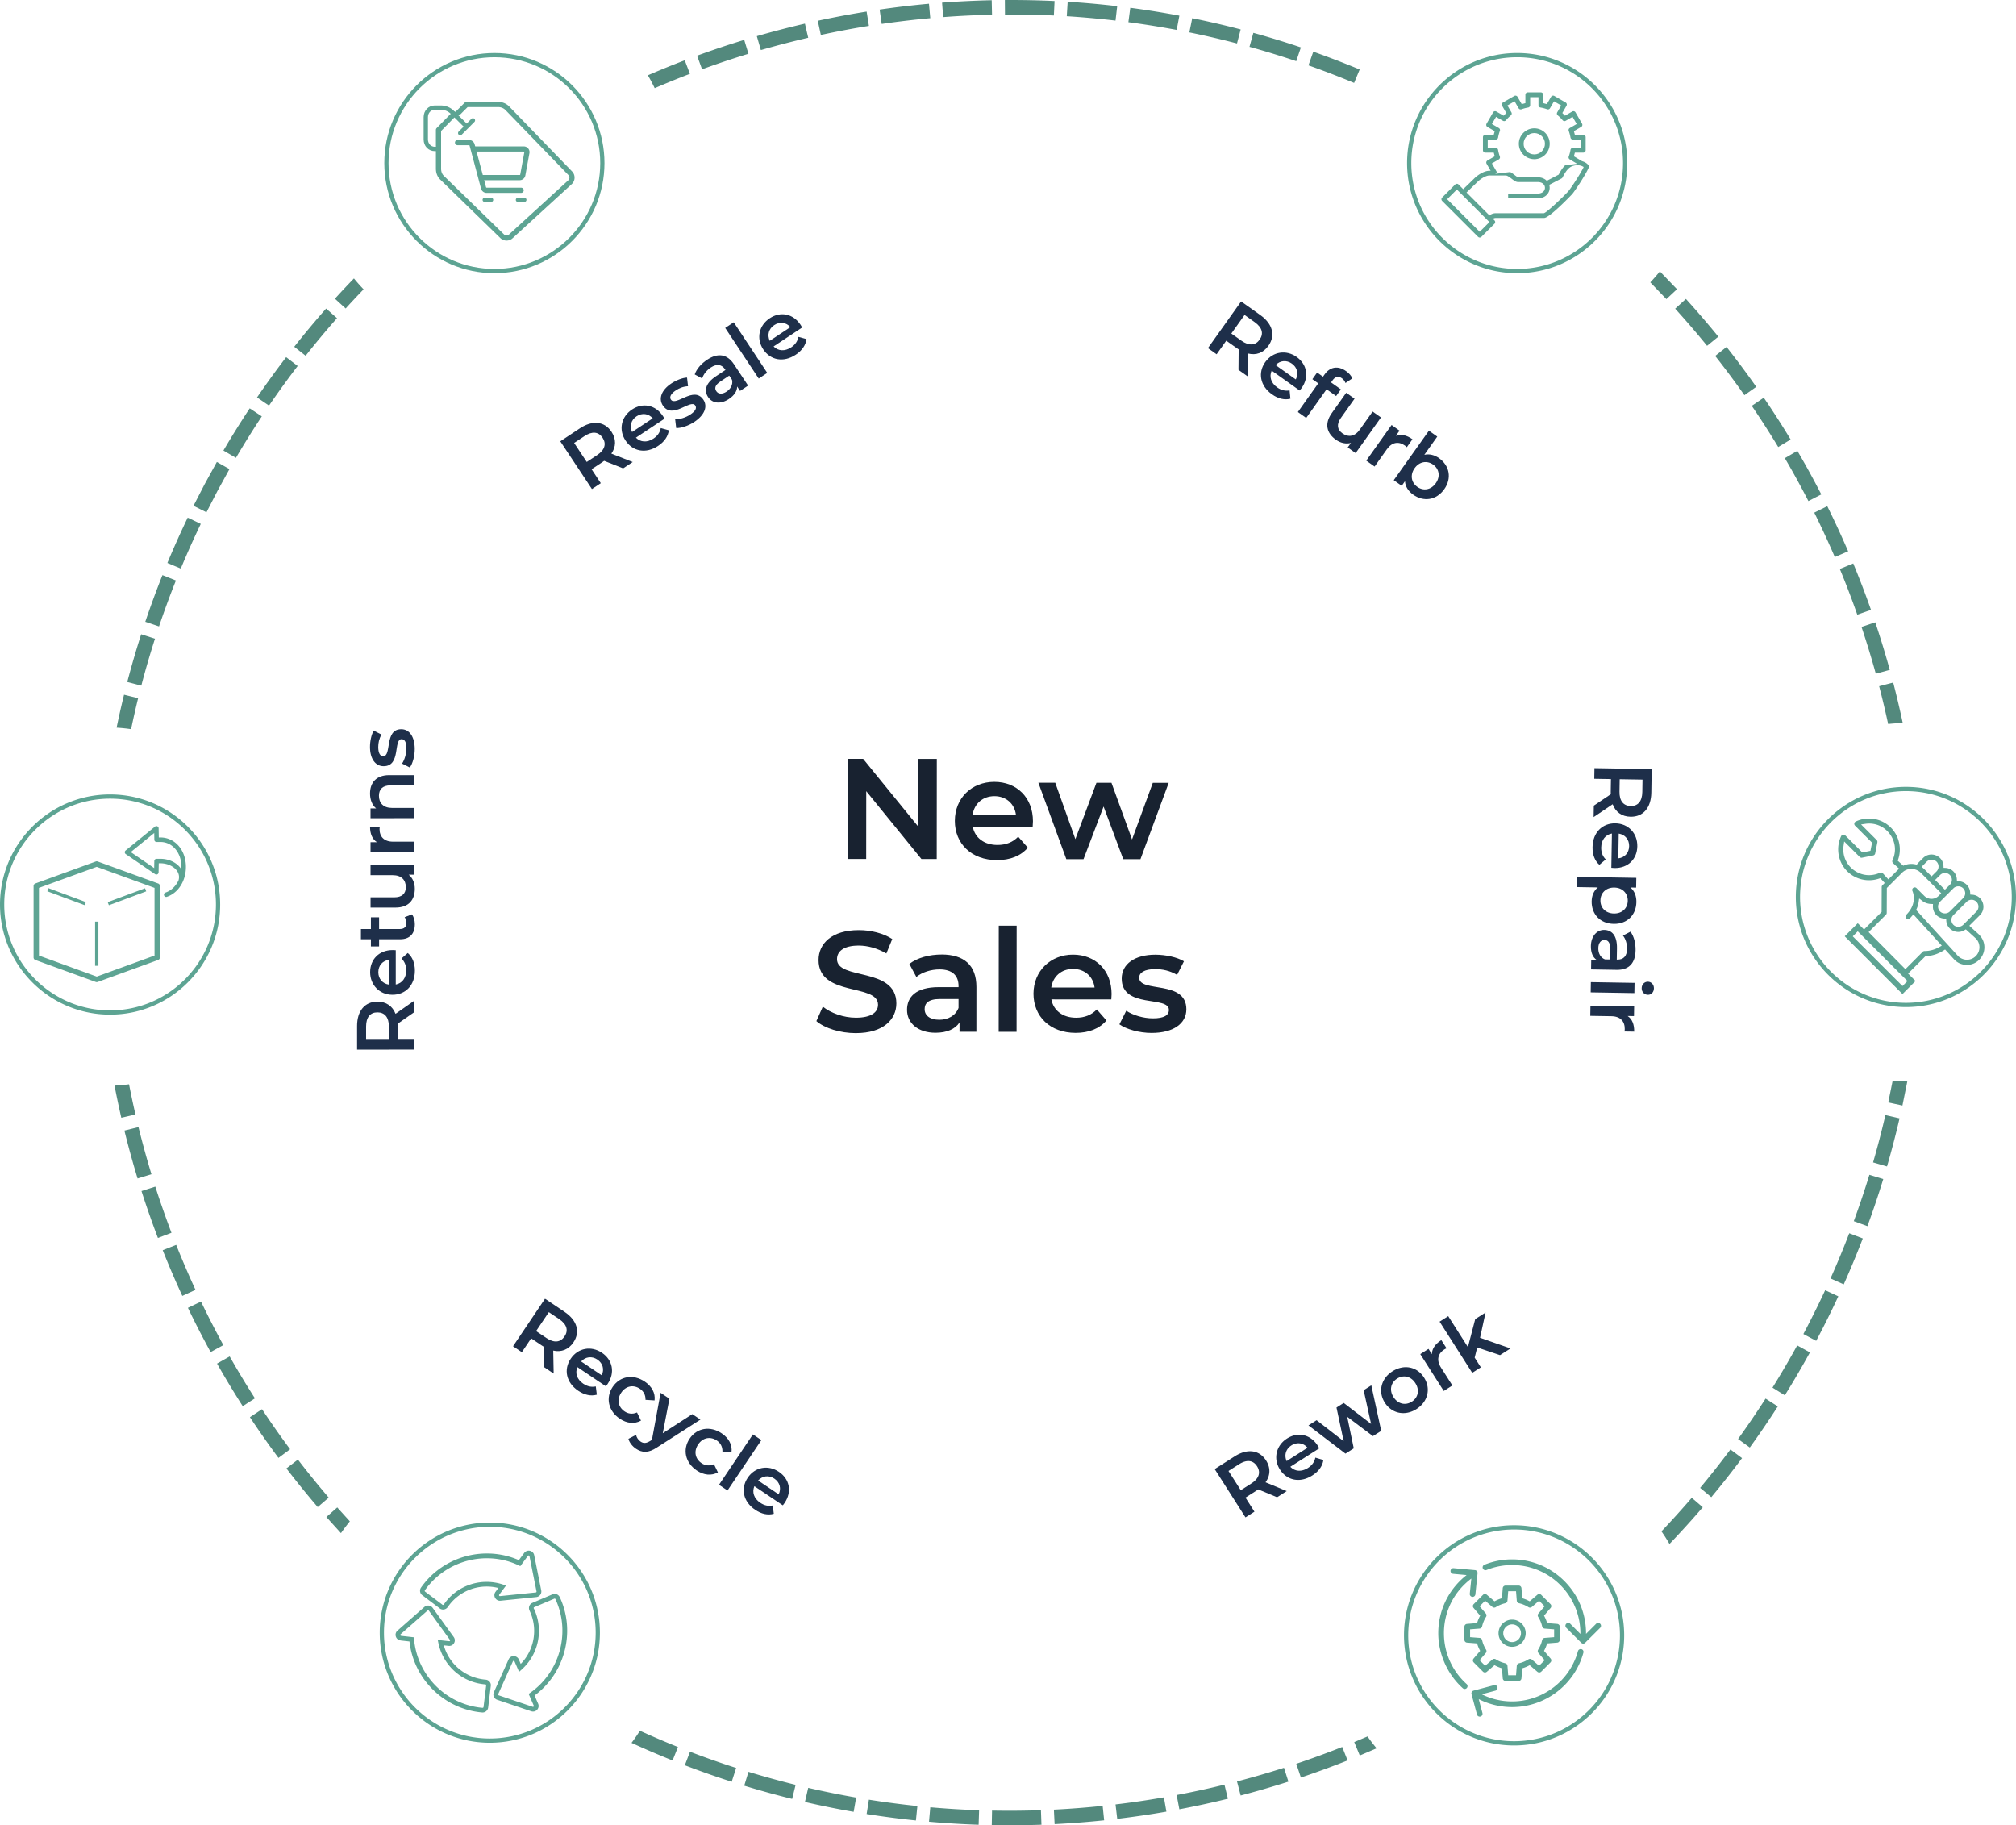 <svg xmlns="http://www.w3.org/2000/svg" xmlns:xlink="http://www.w3.org/1999/xlink" xmlns:v="https://vecta.io/nano" viewBox="0 0 1389.61 1258.07"><style>.B{fill:#5da493}.C{fill:#1e2f4a}</style><path d="M441.09 1192.93a124 124 0 0 1-5.79 8.35c9.32 4.26 18.82 8.34 28.3 12.13l1.86-4.65 1.85-4.63a633.04 633.04 0 0 1-26.22-11.2zM515.9 37.07l-1.46-4.78-1.46-4.79a637.98 637.98 0 0 0-32.49 10.88l1.72 4.71 1.71 4.69c10.51-3.84 21.27-7.44 31.98-10.71zm-40.29 1170.3l-1.78 4.66-1.79 4.68a625.1 625.1 0 0 0 32.31 11.37l1.53-4.76 1.53-4.76c-10.65-3.42-21.35-7.18-31.8-11.19zM451.27 60.76c8.03-3.45 16.16-6.76 24.29-9.86l-1.78-4.66-1.79-4.68c-8.5 3.24-17.02 6.71-25.41 10.34 1.68 2.88 3.24 5.83 4.69 8.86zM250.62 199.42a121.71 121.71 0 0 1-6.65-7.51c-4.45 4.6-8.84 9.27-13.11 13.98l3.71 3.37 3.69 3.36c4.04-4.45 8.17-8.85 12.36-13.2zm-70.16 87.56l-4.16-2.75-4.18-2.77c-6.26 9.47-12.36 19.25-18.12 29.07l4.32 2.53 4.3 2.52c5.67-9.65 11.67-19.28 17.84-28.6zm51.83-67.69l-3.74-3.3-3.76-3.32c-7.53 8.53-14.92 17.39-21.97 26.34l3.93 3.1 3.92 3.09c6.94-8.8 14.22-17.52 21.62-25.91zm-27.1 32.96l-3.97-3.04-3.97-3.04c-6.91 9.02-13.66 18.36-20.08 27.76l4.14 2.82 4.12 2.81a640.12 640.12 0 0 1 19.76-27.31zm-55.32 86.18l8.29-15.1-4.34-2.46-4.35-2.47-8.43 15.34-7.68 14.9 4.48 2.23 4.47 2.23 7.56-14.67zm407.22-312.4l-1.13-4.86-1.13-4.88c-11.08 2.57-22.23 5.47-33.16 8.63l1.39 4.81 1.39 4.79c10.76-3.1 21.74-5.96 32.64-8.49zm169.33-15.34l.24-4.98.24-5c-11.37-.54-22.89-.77-34.26-.69l.04 5.01.04 4.99c11.18-.09 22.52.14 33.7.67zm126.23 19.27l1.26-4.83 1.27-4.85c-11-2.88-22.23-5.48-33.38-7.75l-1 4.9-1 4.89a623.08 623.08 0 0 1 32.85 7.64zm-83.74-15.77l.58-4.96.58-4.98a637.78 637.78 0 0 0-34.13-3.06l-.31 5-.31 4.98a627.97 627.97 0 0 1 33.59 3.02zm-85.12-4.04l-.11-5-.11-5c-11.36.25-22.88.81-34.21 1.67l.38 5 .38 4.97c11.16-.85 22.48-1.4 33.67-1.64zm-84.86 7.69l-.79-4.92-.79-4.95c-11.23 1.8-22.55 3.94-33.67 6.34l1.06 4.89 1.06 4.89c10.94-2.37 22.08-4.47 33.13-6.25zm42.3-5.31l-.45-4.97-.45-4.99c-11.32 1.03-22.76 2.38-34.02 4.02l.72 4.96.72 4.94c11.08-1.61 22.35-2.94 33.48-3.96zm169.83 8.09l.93-4.91.93-4.92c-11.17-2.1-22.56-3.93-33.83-5.42l-.66 4.97-.65 4.95c11.08 1.47 22.28 3.26 33.28 5.33zm-689.62 837.4l-4.64 1.84-4.65 1.85a625.13 625.13 0 0 0 13.52 31.49l4.55-2.1 4.53-2.09c-4.69-10.16-9.17-20.58-13.31-30.99zm-14.39-40.15l-4.76 1.52-4.77 1.53a638.11 638.11 0 0 0 11.33 32.34l4.68-1.78 4.66-1.78a651.58 651.58 0 0 1-11.14-31.83zm-11.61-41.03l-4.84 1.19-4.87 1.2c2.72 11.04 5.78 22.16 9.09 33.03l4.79-1.46 4.78-1.46c-3.26-10.69-6.27-21.63-8.95-32.5zm62.86 158.07l-4.34 2.46-4.36 2.47a632.78 632.78 0 0 0 17.71 29.35l4.21-2.7 4.2-2.69a626.76 626.76 0 0 1-17.42-28.89zm-19.75-37.82l-4.5 2.16-4.52 2.17a629.84 629.84 0 0 0 15.65 30.49l4.39-2.4 4.38-2.4c-5.38-9.82-10.56-19.91-15.4-30.02zm42.05 74.19l-4.17 2.76-4.17 2.76a627.56 627.56 0 0 0 19.69 28.06l4.02-2.99 4-2.98c-6.67-8.98-13.19-18.27-19.37-27.61zM88.94 747.34a127 127 0 0 1-10.01.91c1.44 7.42 3 14.84 4.69 22.16l4.88-1.13 4.86-1.12c-1.58-6.88-3.05-13.85-4.42-20.82zm17.88-307.11l-4.76-1.53-4.76-1.53c-3.48 10.83-6.7 21.9-9.58 32.89l4.85 1.27 4.83 1.26a603.41 603.41 0 0 1 9.42-32.36zm-16.46 62.35a600.24 600.24 0 0 1 4.84-21.34l-4.84-1.19-4.87-1.2a607.7 607.7 0 0 0-5.13 22.71c3.37.2 6.7.55 10 1.02zm48.03-141.48l-4.5-2.16-4.51-2.17c-4.93 10.26-9.65 20.78-14.01 31.26l4.63 1.93 4.61 1.92c4.29-10.33 8.93-20.68 13.78-30.78zm-17.14 39.02l-4.63-1.85-4.65-1.86a624.8 624.8 0 0 0-11.83 32.15l4.74 1.6 4.73 1.6a608.46 608.46 0 0 1 11.64-31.64zm731.4 827.74l1.26 4.83 1.27 4.85a647.74 647.74 0 0 0 32.91-9.55l-1.52-4.77-1.52-4.76c-10.67 3.41-21.57 6.57-32.4 9.4zm-611.5-179.27l-8.68-9.6-3.74 3.3-3.76 3.32 10.06 11.1c1.94-2.79 3.98-5.51 6.12-8.12zm652.37 167.09l1.59 4.73 1.59 4.75c10.78-3.62 21.61-7.58 32.18-11.78l-1.85-4.65-1.84-4.64c-10.4 4.13-21.06 8.03-31.67 11.59zm397.58-414.5l4.79 1.39 4.81 1.4a620.43 620.43 0 0 0 8.64-33.15l-4.88-1.13-4.86-1.13c-2.52 10.9-5.38 21.88-8.5 32.62zm-69.33 155.24l4.24 2.64 4.26 2.65c6-9.64 11.82-19.59 17.3-29.57l-4.39-2.41-4.38-2.41c-5.4 9.83-11.13 19.62-17.03 29.1zm-23.75 35.42l4.05 2.92 4.06 2.93c6.65-9.21 13.14-18.74 19.29-28.32l-4.22-2.71-4.2-2.69c-6.05 9.43-12.44 18.8-18.98 27.87zm-429.1 251.87l.59 4.96.59 4.97a634.36 634.36 0 0 0 33.89-4.97l-.86-4.94-.86-4.91a624.32 624.32 0 0 1-33.35 4.89zm-42.48 3.59l.25 4.98.25 5c11.35-.57 22.84-1.45 34.15-2.63l-.52-4.98-.52-4.97c-11.13 1.17-22.44 2.04-33.61 2.6zm-127.51-6.87l-.78 4.93-.79 4.95c11.23 1.79 22.66 3.28 33.97 4.45l.51-4.98.51-4.97c-11.13-1.15-22.37-2.63-33.42-4.38zm42.31 5.23l-.44 4.98-.44 4.98a629.38 629.38 0 0 0 34.2 2.09l.17-5.01.17-4.99c-11.2-.37-22.52-1.06-33.66-2.05zm42.57 2.29l-.1 4.99-.1 5.01 12.03.12c7.38 0 14.85-.13 22.23-.39l-.18-5-.18-4.99c-11.16.38-22.5.48-33.7.26zm594-406.27l4.69 1.72 4.7 1.72c3.92-10.67 7.59-21.6 10.92-32.47l-4.79-1.46-4.77-1.46c-3.28 10.7-6.9 21.45-10.75 31.95zM205.36 1006.03l-3.96 3.03-3.98 3.05c6.93 9.04 14.19 18 21.59 26.63l3.8-3.26 3.79-3.25c-7.27-8.49-14.42-17.3-21.24-26.2zm1037.69-86.56l4.41 2.35 4.42 2.35c5.34-10.05 10.47-20.37 15.26-30.68l-4.54-2.11-4.53-2.1a637.29 637.29 0 0 1-15.02 30.19zm-685.96 312.8l-1.12 4.86-1.13 4.88c11.08 2.56 22.37 4.85 33.58 6.8l.86-4.93.86-4.92a613.58 613.58 0 0 1-33.05-6.69zm747.48-487.28l-3.01 14.86 4.88 1.06 4.89 1.06 3.35-16.56a129.77 129.77 0 0 1-10.11-.42zm-493.52 492.23l.93 4.91.93 4.92a629.66 629.66 0 0 0 33.48-7.28l-1.2-4.87-1.19-4.84c-10.87 2.67-21.95 5.08-32.95 7.16zm450.71-356.06l4.55 2.04 4.57 2.04a638.89 638.89 0 0 0 13.13-31.64l-4.68-1.79-4.66-1.79a609.48 609.48 0 0 1-12.91 31.14zm-116.53 174.32c1.96 2.82 3.81 5.72 5.53 8.7 7.84-8.18 15.55-16.7 22.94-25.31l-3.8-3.26-3.79-3.25c-6.74 7.86-13.76 15.62-20.88 23.12zm57.17-783.1l4.08-2.87 4.1-2.88c-6.55-9.31-13.44-18.56-20.48-27.49l-3.93 3.1-3.92 3.09c6.93 8.79 13.71 17.89 20.15 27.05zm-686.49 948.85l-1.46 4.77-1.46 4.79c10.88 3.33 21.99 6.39 33.03 9.11l1.2-4.87 1.19-4.84a615.49 615.49 0 0 1-32.5-8.96zm660.75-982.88l3.88-3.15 3.88-3.15c-7.18-8.84-14.69-17.59-22.34-26.01l-3.71 3.37-3.69 3.35c7.52 8.28 14.92 16.89 21.98 25.59zm-39.12-43.72l11.08 11.54 3.65-3.41 3.66-3.42-11.8-12.28c-2.1 2.61-4.29 5.14-6.59 7.57zM942.62 1196.85l-9.15 3.88 1.91 4.62 1.91 4.62 11.6-4.95a127.21 127.21 0 0 1-6.27-8.17zM893.49 42.16l1.6-4.74 1.6-4.74c-10.78-3.63-21.8-7.01-32.76-10.04l-1.34 4.83-1.33 4.81a617.13 617.13 0 0 1 32.23 9.88zm39.9 14.99l1.91-4.61 1.92-4.63c-10.51-4.37-21.27-8.5-31.98-12.28l-1.67 4.72-1.66 4.71c10.55 3.73 21.14 7.79 31.48 12.09zm359.59 407.22l4.81-1.33 4.83-1.33a641.47 641.47 0 0 0-10.01-32.77l-4.75 1.59-4.73 1.59a628.1 628.1 0 0 1 9.85 32.25zm8.5 34.65c3.32-.35 6.68-.58 10.08-.67-1.99-9.33-4.19-18.68-6.59-27.89l-4.85 1.26-4.83 1.26c2.25 8.61 4.32 17.33 6.19 26.04zm-36.76-115.08l4.59-1.97 4.6-1.98a643.55 643.55 0 0 0-14.39-31.1l-4.49 2.23-4.47 2.22c4.97 10.02 9.73 20.32 14.16 30.6zm15.5 39.73l4.71-1.65 4.73-1.66c-3.77-10.73-7.89-21.5-12.23-32.01l-4.62 1.91-4.62 1.91c4.27 10.34 8.32 20.94 12.03 31.5zm-33.7-78.31l4.44-2.29 4.45-2.29a620.34 620.34 0 0 0-16.5-30.04l-4.32 2.53-4.31 2.52c5.66 9.66 11.12 19.61 16.24 29.57zm-20.8-37.25l4.27-2.58 4.29-2.59c-5.89-9.74-12.12-19.44-18.53-28.84l-4.14 2.82-4.13 2.81a624.65 624.65 0 0 1 18.24 28.38zm-53.83 717.42l3.84 3.19 3.85 3.21c7.27-8.74 14.41-17.79 21.2-26.92l-4.01-2.99-4.01-2.98c-6.7 8.98-13.71 17.89-20.87 26.49z" fill="#53897d"></path><path d="M633.03 523.07l-.04 46.73-38.04-46.76h-10.54l-.06 69.01h12.71l.04-46.74 38.04 46.78h10.54l.06-69.01h-12.71zm78.98 43.06c.01-16.47-11.21-27.21-26.59-27.23-15.69-.01-27.23 11.21-27.25 26.9-.01 15.67 11.42 27.02 29.07 27.04 9.08 0 16.48-2.94 21.22-8.57l-6.62-7.59c-3.75 3.84-8.38 5.71-14.29 5.71-9.18 0-15.59-4.95-17.06-12.65l41.32.03c.1-1.19.19-2.67.19-3.65zm-26.6-17.38c8.08 0 13.9 5.23 14.87 12.84l-29.87-.02c1.2-7.7 7.02-12.82 15.01-12.81zm109.21-9.19L780.3 578.6l-14.18-39.06h-10.35l-14.53 38.84-13.87-38.87h-11.63l19.27 52.67h11.85l13.83-36.27 13.56 36.3h11.85l19.47-52.64h-10.96zM589.93 712.08c18.93.02 27.92-9.44 27.93-20.48.02-25.34-40.92-15.81-40.91-30.5 0-5.22 4.35-9.37 15-9.36 6.01 0 12.82 1.8 19.02 5.45l4.06-9.96c-6.01-3.96-14.68-6.14-22.98-6.14-18.93-.02-27.81 9.44-27.82 20.6-.02 25.63 41 15.91 40.99 30.79 0 5.13-4.54 8.98-15.29 8.97-8.47 0-17.24-3.18-22.76-7.62l-4.44 9.96c5.72 4.94 16.45 8.29 27.2 8.3zm59.18-54.17c-8.49 0-16.67 2.14-22.3 6.47l4.83 8.99c3.94-3.26 10.06-5.21 15.98-5.21 8.77 0 13.11 4.23 13.1 11.43v.81l-13.61-.01c-15.97-.01-21.89 6.88-21.9 15.65 0 9.18 7.57 15.79 19.61 15.8 7.89 0 13.61-2.56 16.57-7.09v6.41h11.63l.02-30.87c.01-15.19-8.76-22.37-23.94-22.39zm-1.71 44.96c-6.32 0-10.06-2.87-10.05-7.32 0-3.84 2.27-6.99 10.64-6.98h12.73v6.12c-2.08 5.43-7.3 8.19-13.31 8.19zm40.99 8.31h12.33l.06-73.16h-12.33l-.06 73.16zm77.82-25.97c.01-16.47-11.21-27.21-26.59-27.23s-27.23 11.21-27.25 26.9c-.01 15.67 11.42 27.02 29.07 27.04 9.08 0 16.48-2.94 21.22-8.57l-6.62-7.59c-3.75 3.84-8.38 5.71-14.29 5.71-9.18 0-15.59-4.95-17.06-12.65l41.32.03c.1-1.19.19-2.67.19-3.65zm-26.6-17.38c8.08 0 13.9 5.23 14.87 12.84l-29.87-.02c1.2-7.7 7.02-12.82 15.01-12.81zm54.26 44.12c14.78.01 23.87-6.39 23.88-16.26.02-20.6-32.53-11.16-32.53-21.82 0-3.44 3.56-5.91 11.04-5.9 5.03 0 10.06 1.01 15.09 3.97l4.73-9.37c-4.72-2.86-12.71-4.54-19.71-4.55-14.21-.01-23.18 6.47-23.19 16.44-.02 21 32.53 11.57 32.53 21.63 0 3.65-3.27 5.81-11.04 5.81-6.6 0-13.71-2.18-18.35-5.24l-4.73 9.37c4.72 3.34 13.51 5.92 22.29 5.93z" fill="#182230"></path><path d="M1045.77 36.53c-41.84 0-75.88 34.04-75.88 75.88s34.04 75.88 75.88 75.88 75.88-34.04 75.88-75.88-34.04-75.88-75.88-75.88zm0 148.84c-40.24 0-72.96-32.73-72.96-72.96s32.73-72.96 72.96-72.96 72.96 32.73 72.96 72.96-32.73 72.96-72.96 72.96zm44.73-74.28l-5.63-3.36.68-2.54h5.79c.91 0 1.64-.73 1.64-1.64v-9c0-.91-.73-1.64-1.64-1.64h-5.8l-.67-2.52 5.02-2.9c.79-.46 1.05-1.45.6-2.24l-4.5-7.79c-.46-.79-1.46-1.06-2.24-.6l-5 2.88-1.85-1.85 2.88-5c.45-.79.19-1.79-.6-2.24l-7.79-4.5c-.79-.45-1.79-.19-2.24.6l-2.9 5.02-2.53-.68V65.3c0-.91-.73-1.64-1.64-1.64h-9c-.91 0-1.64.73-1.64 1.64v5.8l-2.52.67-2.9-5.02c-.45-.79-1.45-1.06-2.24-.6l-7.79 4.5c-.79.46-1.05 1.45-.6 2.24l2.88 5-1.85 1.85-5-2.88c-.79-.45-1.79-.19-2.24.6l-4.5 7.79c-.45.79-.19 1.79.6 2.24l5.02 2.9-.68 2.53h-5.79c-.91 0-1.64.73-1.64 1.64v9c0 .91.73 1.64 1.64 1.64h5.82l.67 2.52-5.02 2.9c-.79.46-1.05 1.45-.6 2.24l2.79 4.83h-.8c-3.54 0-7.66 2.65-10.16 4.98-2.35 2.35-6.01 5.85-7.96 7.7l-3.21-3.21a1.63 1.63 0 0 0-2.31 0l-9 9a1.63 1.63 0 0 0 0 2.31l24.76 24.76c.31.31.72.48 1.16.48s.85-.16 1.16-.48l9-9a1.63 1.63 0 0 0 0-2.31l-1.07-1.07c.49-.37 1.12-.62 2.16-.62h33.13c3.75 0 19.07-16.14 19.23-16.3 1.76-1.96 9.37-13.37 11.53-18.45.22-.53.15-1.15-.2-1.61-.87-1.18-2.44-2.21-4.4-2.77zm-.72 1.49h0 0zm-56.67-2.7c.7-.4.99-1.23.72-1.99-.52-1.43-.94-2.99-1.22-4.62a1.65 1.65 0 0 0-1.61-1.35h-5.52v-5.73h5.55c.81 0 1.48-.58 1.61-1.37a23.82 23.82 0 0 1 1.22-4.59 1.66 1.66 0 0 0-.72-1.99l-4.77-2.76 2.86-4.95 4.75 2.74a1.63 1.63 0 0 0 2.07-.37c1.01-1.22 2.15-2.37 3.38-3.38a1.63 1.63 0 0 0 .37-2.07l-2.74-4.75 4.95-2.86 2.76 4.77c.4.7 1.24.99 1.99.72 1.43-.52 2.99-.94 4.62-1.22a1.65 1.65 0 0 0 1.35-1.61v-5.52h5.73v5.52c0 .81.58 1.48 1.37 1.61 1.51.24 3.06.65 4.59 1.22a1.66 1.66 0 0 0 1.99-.72l2.76-4.77 4.95 2.86-2.74 4.75a1.63 1.63 0 0 0 .37 2.07c1.23 1.01 2.37 2.16 3.38 3.38a1.63 1.63 0 0 0 2.07.37l4.75-2.74 2.86 4.95-4.77 2.76c-.7.4-.99 1.23-.72 1.99.52 1.43.94 2.99 1.22 4.62a1.65 1.65 0 0 0 1.61 1.35h5.52v5.73h-5.52c-.81 0-1.48.58-1.61 1.37-.24 1.51-.65 3.06-1.22 4.59-.27.74.02 1.57.7 1.97l5.11 3.04-8.28 1.02c-1.69 1.62-3.09 3.79-4.48 6.45l-8.17 4.25c-1.41-1.45-3.55-2.43-6.4-2.43h-13.45c-.4-.08-1.55-.95-2.31-1.53-.96-.73-1.98-1.51-3.06-2.09l-10.36 1.27h0l1.41-.83-3.68-6.37 4.77-2.76zm-13.15 49.88l-22.44-22.44 6.69-6.69 22.44 22.44-6.69 6.69zm61.15-28.02c-2.8 3.13-14.54 14.48-16.88 15.21h-33.02c-2.24 0-3.6.79-4.5 1.57l-15.84-15.84 7.91-7.66c2.11-1.95 5.48-4.06 7.89-4.06h11.26c1.1 0 2.77 1.28 4.11 2.3 1.54 1.19 2.88 2.2 4.26 2.2h13.5c3.54 0 5.12 2.01 5.12 3.99s-1.58 3.99-5.12 3.99h-20.25v3.27h20.25c5.51 0 8.39-3.66 8.38-7.27 0-.68-.1-1.37-.31-2.03l8.47-4.4c.29-.16.55-.4.7-.71 2.71-5.29 4.78-7.43 7.91-8.15 2.95-.69 5.4.05 6.67 1-2.46 5.05-9.03 14.92-10.51 16.56z" class="B"></path><path d="M1089.78 112.58h0 .01-.01z"></path><path d="m1057.57,109.72c5.86,0,10.64-4.77,10.64-10.64s-4.77-10.64-10.64-10.64-10.64,4.77-10.64,10.64,4.77,10.64,10.64,10.64Zm0-18c4.06,0,7.36,3.31,7.36,7.36s-3.31,7.36-7.36,7.36-7.36-3.31-7.36-7.36,3.31-7.36,7.36-7.36Z" class="B"></path><path d="M860.12 259.48l.11-15.83c5.57 1.4 10.61-.42 14.06-5.29 5.07-7.13 2.9-15.18-5.56-21.19l-13.24-9.41-22.87 32.18 5.98 4.25 6.66-9.37 7.26 5.16c.42.3.83.59 1.28.84l-.13 14.09 6.44 4.58h0zm8.15-25.4c-2.87 4.04-7.28 4.5-12.53.78l-6.99-4.96 9.11-12.82 6.99 4.96c5.24 3.72 6.29 7.99 3.41 12.04zm28.88 33.45c5.46-7.68 3.77-16.41-3.4-21.51s-16.41-3.79-21.61 3.53c-5.2 7.31-3.61 16.39 4.61 22.23 4.23 3.01 8.66 4.08 12.73 3.03l-.57-5.73c-3.03.55-5.81-.11-8.56-2.07-4.28-3.04-5.63-7.46-3.77-11.54l19.26 13.69c.44-.52.98-1.17 1.31-1.63zm-6.67-16.91c3.77 2.68 4.75 7.03 2.69 10.9l-13.92-9.89c3.09-3.2 7.51-3.66 11.23-1.01zm34.5 10.11c1.2.85 2 2.05 2.45 3.27l4.69-3.18c-.64-1.83-2.28-3.62-4.26-5.02-5.7-4.05-11.17-2.88-14.82 2.26l-1.11 1.57-4.04-2.87-3.27 4.6 4.04 2.87L894.61 284l5.75 4.08 14.05-19.77 6.58 4.67 3.27-4.6-6.76-4.8 1.04-1.47c1.87-2.62 4.05-3.08 6.44-1.38zm21.17 22.93l-8.82 12.41c-3.5 4.92-7.97 5.47-11.97 2.63-3.64-2.58-4.25-6.19-1.08-10.65l9.41-13.25-5.75-4.08-9.97 14.03c-5.26 7.4-3.43 13.88 2.87 18.35 3.17 2.25 6.91 3.12 10.35 2.18l-2.22 3.12 5.47 3.89 17.45-24.55-5.75-4.08zm15.99 16.76l2.55-3.59-5.48-3.89-17.45 24.55 5.75 4.08 8.46-11.91c3.56-5.01 8.15-5.62 12.52-2.51.41.29.79.63 1.23 1.08l3.89-5.47c-4.09-2.91-7.98-3.75-11.47-2.35zm29.82 15.39c-3.13-2.22-6.63-3.13-10.18-2.33l8.92-12.55-5.75-4.08-24.24 34.11 5.48 3.89 2.25-3.17c.26 3.71 2.3 6.88 5.66 9.27 7.17 5.1 15.98 3.89 21.4-3.74s3.63-16.3-3.54-21.4zm-15.01 19.77c-4.14-2.94-5.19-8.19-1.86-12.87 3.33-4.69 8.63-5.43 12.77-2.48 4.13 2.94 5.14 8.15 1.81 12.84s-8.59 5.45-12.72 2.52z" class="C"></path><path d="M1363.99 644.11l.05-.05-6.6-5.99 7.32-7.32c2.31-2.31 3.02-5.66 1.87-8.76-1.14-3.07-3.88-5.11-7.16-5.31l-1.36-.09-.07-1.36c-.22-4.23-3.57-7.59-7.78-7.81l-1.36-.07-.07-1.36a8.21 8.21 0 0 0-7.78-7.78l-1.36-.07-.07-1.36c-.17-3.29-2.21-6.06-5.31-7.24a8.14 8.14 0 0 0-8.76 1.87l-2.65 2.65-1.05 1.07-.59.82-.94-.18a12.67 12.67 0 0 0-7.52.57l-.88.36-3.81-3.45.31-.95c2.59-7.61.6-16.21-5.09-21.89-6.36-6.37-16.1-8.04-24.2-4.15a1.64 1.64 0 0 0-.96 1.27c-.1.54.07 1.1.48 1.54l11.76 11.75-1.12 5.61-5.61 1.13-11.76-11.76c-.42-.42-.95-.58-1.54-.48-.56.11-1.03.47-1.27.96-3.8 7.93-2.25 17.55 3.85 23.92 5.69 5.91 14.4 8.02 22.21 5.38l.92-.31 3.03 3.33-1.02 1.02c-.84.81-1.05 1.1-1.05 1.76l-.07 17.18-12.11 12.11-4.33-4.33-8.99 8.99 39.82 39.82 9-8.99-5.13-5.13 11.96-11.99h.6c4.26-.28 8.36-1.63 11.85-3.92l1.08-.7 6.07 6.67c2.23 2.48 5.29 3.88 8.64 3.95 3.33.1 6.47-1.16 8.84-3.55 2.36-2.36 3.62-5.5 3.55-8.84-.07-3.27-1.43-6.31-3.85-8.57zm-8.15-22.78c.89-.75 2.02-1.17 3.16-1.17 1.26 0 2.45.49 3.34 1.39a4.7 4.7 0 0 1 1.39 3.37c0 1.28-.51 2.49-1.39 3.37l-7.93 7.95-1.05 1.05h0c-.96.98-2.21 1.51-3.54 1.51h-.01c-1.27 0-2.45-.48-3.33-1.36a4.7 4.7 0 0 1-1.39-3.37c0-1.28.5-2.45 1.39-3.37l9.37-9.37zm-9.37-9.05c.89-.89 2.09-1.38 3.37-1.38s2.48.49 3.37 1.38c.84.84 1.34 2 1.39 3.2.04.94-.19 2.31-1.46 3.58l-9.13 9.16c-1.79 1.79-4.95 1.79-6.74 0a4.7 4.7 0 0 1-1.39-3.37c0-1.28.5-2.45 1.39-3.37l9.21-9.21zm-5.81-10.59a4.72 4.72 0 0 1 3.37 1.4 4.7 4.7 0 0 1 1.39 3.37c0 1.28-.51 2.49-1.39 3.37l-3.42 3.42-6.74-6.74 3.43-3.41c.9-.9 2.1-1.4 3.37-1.4zm-12.56-7.82c.81-.81 2.06-1.29 3.37-1.29s2.56.48 3.37 1.29a4.7 4.7 0 0 1 1.39 3.37c0 1.28-.48 2.42-1.35 3.33l-3.48 3.46-3.77-3.76c-1.4-1.4-1.43-1.43-1.85-1.78l-1.22-1.06 3.54-3.56zm-30.22 8.07c-.35-.37-.81-.58-1.28-.58-.25 0-.51.06-.74.16-6.02 2.78-12.78 2.08-18.09-1.85-5.31-3.94-7.92-10.21-7-16.77l.42-2.94 10.73 10.73c.44.41.98.58 1.57.48l7.68-1.55c.69-.14 1.22-.66 1.38-1.38l1.52-7.66c.11-.58-.07-1.19-.48-1.57l-10.76-10.76 3.01-.43c6.56-.93 12.84 1.7 16.8 7.02 3.96 5.35 4.65 12.11 1.85 18.09-.31.69-.15 1.52.4 2.02l4.15 3.76-7.4 7.4-3.77-4.15zm13.49 77.69l-5-5-24.27-24.27-5-5 3.44-3.44 5 5 24.27 24.27 5 5-3.44 3.44zm25.48-26.91a20.62 20.62 0 0 1-10.3 2.78c-.45 0-.9.18-1.22.5l-11.96 11.99-25.35-25.55 11.99-12.01c.32-.32.5-.77.5-1.22l.07-17.18 10.49-10.49a8.98 8.98 0 0 1 6.39-2.66c2.5.05 4.82.99 6.51 2.66l14.1 14.12-2.07 2.07h.01c-2.72 2.48-6.94 2.4-9.57-.22l-5.38-5.38c-.62-.61-1.55-.69-2.26-.18-.69.5-.93 1.44-.56 2.18.04.08 3.94 8.18-4.27 16.4a1.75 1.75 0 0 0-.5 1.23c0 .46.18.9.5 1.22.33.33.77.52 1.23.52a1.74 1.74 0 0 0 1.24-.52c.43-.43.86-.9 1.33-1.45l1.11-1.28 19.58 21.53-1.62.95zm25.05 6.26c-1.62 1.62-3.77 2.52-6.05 2.52h-.13v.02c-2.46-.09-4.68-1.09-6.28-2.83l-28.67-31.51.42-.9c.66-1.51 1.09-2.97 1.31-4.48l.38-2.53 2.03 1.58c1.7 1.33 3.77 2.09 5.99 2.19l1.49.07-.05 1.49c-.15 4.52 3.27 8.26 7.78 8.51l1.36.07.07 1.36c.15 2.92 1.79 5.46 4.37 6.81 2.6 1.38 5.64 1.3 8.14-.2l.97-.59 6.56 5.97c1.76 1.59 2.76 3.77 2.83 6.16.05 2.38-.85 4.62-2.52 6.29zm-48.17-116.62c-41.84 0-75.88 34.04-75.88 75.88s34.04 75.88 75.88 75.88 75.88-34.04 75.88-75.88-34.04-75.88-75.88-75.88zm0 148.84c-40.24 0-72.96-32.73-72.96-72.96s32.73-72.96 72.96-72.96 72.97 32.74 72.96 72.96c0 40.24-32.73 72.96-72.96 72.96z" class="B"></path><path d="M1098.46 563.19l13.12-8.86c2 5.38 6.35 8.51 12.32 8.61 8.75.15 14.16-6.19 14.33-16.57l.27-16.24-39.47-.66-.12 7.33 11.5.19-.15 8.91c0 .51-.02 1.02.03 1.53l-11.69 7.87-.13 7.9zm25.56-7.64c-4.96-.08-7.83-3.46-7.73-9.89l.14-8.57 15.73.26-.14 8.57c-.11 6.43-3.03 9.71-8 9.63zm-11.25 42.74c9.42.16 15.67-6.17 15.81-14.97.15-8.97-6.16-15.68-15.13-15.83s-15.56 6.29-15.73 16.38c-.09 5.19 1.53 9.45 4.7 12.21l4.4-3.71c-2.16-2.19-3.19-4.85-3.13-8.23.09-5.25 2.97-8.86 7.38-9.64l-.4 23.63c.68.07 1.52.15 2.09.15zm10.17-15.06c-.08 4.62-3.11 7.9-7.47 8.39l.29-17.08c4.39.74 7.26 4.12 7.19 8.69zm5 38.53c.07-4.12-1.28-7.64-4.11-10.05l3.95.07.11-6.72-41.05-.69-.12 7.05 14.61.24c-2.81 2.38-4.16 5.74-4.22 9.58-.15 8.8 5.83 15.38 15.19 15.54s15.5-6.22 15.64-15.02zm-24.79-1.2c.08-5.08 3.82-8.91 9.57-8.81s9.35 4.05 9.27 9.13c-.08 5.07-3.82 8.85-9.57 8.75s-9.35-4-9.27-9.07zm24.23 34.41c.08-4.85-1.08-9.55-3.51-12.81l-5.18 2.68c1.82 2.28 2.89 5.8 2.84 9.18-.08 5.02-2.56 7.46-6.66 7.39h-.45l.13-7.79c.15-9.14-3.74-12.58-8.76-12.67s-9.09 4.19-9.21 11.07c-.08 4.52 1.33 7.81 3.9 9.55l-3.67-.06-.11 6.65 17.65.3c8.69.15 12.88-4.81 13.03-13.48zm-25.69-1.39c.06-3.61 1.73-5.72 4.27-5.68 2.2.04 3.98 1.37 3.9 6.16l-.12 7.27-3.49-.06c-3.08-1.23-4.61-4.25-4.55-7.69zm29.89 27.51c-.04 2.65 1.84 4.54 4.32 4.58 2.31.04 4.09-1.85 4.13-4.44.04-2.6-1.78-4.54-4.15-4.58s-4.26 1.84-4.3 4.44zm-35.02-4.15l-.12 7.05 30.12.5.12-7.05-30.12-.5zm25.33 23.34l4.4.07.11-6.72-30.12-.5-.12 7.05 14.61.24c6.14.1 9.24 3.55 9.15 8.9 0 .5-.07 1.01-.2 1.63l6.71.11c.08-5.02-1.42-8.71-4.55-10.79z" class="C"></path><path d="M1043.65 1051.29c-41.84 0-75.88 34.04-75.88 75.88s34.04 75.88 75.88 75.88 75.88-34.04 75.88-75.88-34.04-75.88-75.88-75.88zm0 148.84c-40.24 0-72.96-32.74-72.96-72.96s32.73-72.96 72.96-72.96 72.96 32.74 72.96 72.96-32.73 72.96-72.96 72.96zm59.31-80.95a1.94 1.94 0 0 0-2.76 0l-1.38 1.38-5.58 5.57v-.4c0-1.74-.09-3.47-.26-5.17-2.6-25.66-24.33-45.76-50.67-45.76-6.59 0-13.03 1.24-19.12 3.7-1 .4-1.48 1.54-1.08 2.54s1.54 1.48 2.54 1.08a47.16 47.16 0 0 1 17.66-3.42c24.19 0 44.16 18.35 46.75 41.86.19 1.7.29 3.42.29 5.17v.44l-5.61-5.61-1.38-1.38c-.76-.76-2-.76-2.76 0s-.76 2 0 2.76l10.3 10.3s.02.01.02.02c.35.36.84.58 1.38.58.65 0 1.22-.32 1.58-.81l10.1-10.07c.76-.76.76-2 0-2.76zm-107.67 6.51c0-12.9 5.19-24.92 14.2-33.67 1.46-1.42 3.03-2.76 4.69-3.99l-.88 8.56-.19 1.9c-.11 1.07.67 2.03 1.74 2.14.07 0 .14.01.2.01.99 0 1.84-.75 1.93-1.76l1.49-14.54a1.94 1.94 0 0 0-.44-1.44c-.33-.4-.81-.66-1.33-.7l-14.73-1.34c-1.07-.09-2.02.7-2.12 1.77a1.96 1.96 0 0 0 1.77 2.12l1.95.18 7.36.67c-1.38 1.08-2.7 2.21-3.95 3.41-9.89 9.5-15.59 22.6-15.59 36.68s6.17 28.27 16.92 37.92c.37.34.84.5 1.3.5.53 0 1.07-.21 1.45-.65a1.96 1.96 0 0 0-.15-2.76c-9.93-8.91-15.62-21.67-15.62-35.01zm94.77 11a1.96 1.96 0 0 0-2.4 1.37c-5.56 20.39-24.21 34.64-45.37 34.64-5.43 0-10.77-.93-15.8-2.73a46.16 46.16 0 0 1-5.13-2.18l7.55-2.01 1.87-.5a1.96 1.96 0 0 0 1.39-2.39 1.95 1.95 0 0 0-2.39-1.39l-14.1 3.76c-.06.02-.12.05-.18.07-.03.01-.07.02-.1.04-.1.05-.2.1-.29.16 0 0-.01 0-.02.01-.24.16-.44.37-.59.63-.26.45-.33.98-.2 1.48l3.78 14.1c.23.87 1.03 1.44 1.89 1.44a1.57 1.57 0 0 0 .49-.07 1.95 1.95 0 0 0 1.38-2.39l-.5-1.87-2.08-7.76a47.82 47.82 0 0 0 5.24 2.3c5.65 2.11 11.67 3.2 17.79 3.2 22.92 0 43.12-15.43 49.14-37.53a1.96 1.96 0 0 0-1.37-2.4zm-47.77-20.35c-5.16 0-9.36 4.2-9.36 9.36s4.2 9.36 9.36 9.36a9.37 9.37 0 0 0 9.36-9.36c0-5.16-4.2-9.36-9.36-9.36zm0 15.46c-3.36 0-6.1-2.74-6.1-6.1s2.74-6.1 6.1-6.1 6.11 2.74 6.1 6.1c0 3.36-2.74 6.1-6.1 6.1zm26.44-26.17l-6.36-6.36c-.72-.72-1.87-.77-2.65-.1l-5.31 4.54c-1.63-.9-3.35-1.61-5.13-2.13l-.55-6.93c-.08-1.02-.92-1.8-1.95-1.8h-9c-1.02 0-1.87.78-1.95 1.8l-.55 6.93c-1.78.51-3.49 1.22-5.13 2.13l-5.31-4.54c-.77-.66-1.93-.62-2.65.1l-6.36 6.36c-.72.72-.77 1.87-.1 2.65l4.54 5.31c-.9 1.63-1.61 3.35-2.13 5.13l-6.93.55c-1.02.08-1.8.92-1.8 1.95v9c0 1.02.78 1.87 1.8 1.95l6.93.55c.51 1.78 1.22 3.49 2.13 5.13l-4.54 5.31c-.66.77-.62 1.93.1 2.65l6.36 6.36c.72.72 1.87.77 2.65.1l5.31-4.54c1.63.9 3.35 1.61 5.13 2.13l.55 6.93c.08 1.02.92 1.8 1.95 1.8h9c1.02 0 1.87-.78 1.95-1.8l.55-6.93c1.78-.51 3.49-1.22 5.13-2.13l5.31 4.54c.77.66 1.93.62 2.65-.1l6.36-6.36c.72-.72.77-1.87.1-2.65l-4.54-5.31c.9-1.63 1.61-3.35 2.13-5.13l6.93-.55c1.02-.08 1.8-.92 1.8-1.95v-9c0-1.02-.78-1.87-1.8-1.95l-6.93-.55c-.51-1.78-1.22-3.49-2.13-5.13l4.54-5.31c.66-.77.62-1.93-.1-2.65zm-8.31 6.48c-.56.65-.62 1.59-.17 2.31 1.29 2.04 2.2 4.24 2.73 6.56a1.97 1.97 0 0 0 1.75 1.52l6.52.51v5.4l-6.52.51c-.85.07-1.56.68-1.75 1.52-.53 2.31-1.44 4.52-2.73 6.56-.46.72-.38 1.66.17 2.31l4.27 5-3.81 3.81-4.99-4.27c-.65-.56-1.59-.62-2.31-.17-2.04 1.29-4.24 2.2-6.56 2.73a1.97 1.97 0 0 0-1.52 1.75l-.51 6.52h-5.4l-.51-6.53c-.07-.85-.68-1.56-1.52-1.75-2.31-.53-4.52-1.44-6.56-2.73-.72-.46-1.66-.38-2.31.17l-4.99 4.27-3.81-3.81 4.27-4.99c.56-.65.62-1.59.17-2.31-1.29-2.04-2.2-4.24-2.73-6.56a1.97 1.97 0 0 0-1.75-1.52l-6.52-.51v-5.4l6.52-.51c.85-.07 1.56-.68 1.75-1.52.53-2.31 1.44-4.52 2.73-6.56.46-.72.38-1.66-.17-2.31l-4.27-4.99 3.81-3.81 4.99 4.27c.65.55 1.59.62 2.31.17 2.04-1.29 4.24-2.2 6.56-2.73a1.97 1.97 0 0 0 1.52-1.75l.51-6.52h5.4l.51 6.52c.07.85.68 1.56 1.52 1.75 2.31.53 4.52 1.44 6.56 2.73.72.46 1.66.38 2.31-.17l4.99-4.27 3.81 3.81-4.27 5z" class="B"></path><path d="M886.94 1027.73l-14.63-6.06c3.39-4.64 3.59-9.99.39-15.02-4.7-7.38-12.97-8.39-21.73-2.81l-13.69 8.73 21.22 33.29 6.18-3.94-6.18-9.7 7.51-4.79c.43-.27.86-.55 1.26-.87l13.01 5.42 6.66-4.25h0zm-20.47-17.11c2.67 4.18 1.43 8.44-3.99 11.9l-7.23 4.61-8.46-13.26 7.23-4.61c5.42-3.46 9.77-2.83 12.44 1.36zm41.85-14.18c-5.06-7.94-13.79-9.66-21.21-4.93s-9.68 13.78-4.86 21.35c4.82 7.56 13.83 9.51 22.34 4.08 4.38-2.79 7.03-6.49 7.59-10.65l-5.52-1.63c-.63 3.01-2.29 5.34-5.14 7.15-4.43 2.82-9.03 2.41-12.11-.84l19.93-12.7a26.78 26.78 0 0 0-1.02-1.83zm-18.17-.18c3.9-2.48 8.31-1.76 11.12 1.61l-14.4 9.18c-1.8-4.07-.57-8.33 3.29-10.79zm49.81-38.05l5.12 23.23-18.86-14.47-4.99 3.18 4.95 23.19-18.65-14.46-5.61 3.57 25.51 19.46 5.71-3.64-4.5-21.74 17.71 13.31 5.71-3.64-6.82-31.37-5.28 3.37zm36.4 12.98c7.89-5.03 10.1-14.05 5.25-21.67s-13.93-9.37-21.82-4.34c-7.8 4.97-10.08 13.98-5.24 21.59 4.85 7.61 14.01 9.39 21.81 4.42zm-3.24-5.08c-4.28 2.73-9.49 1.69-12.58-3.15-3.09-4.85-1.83-10 2.45-12.73 4.33-2.76 9.54-1.73 12.63 3.12s1.83 10.01-2.5 12.77zm13.91-32.69l-2.37-3.71-5.67 3.61 16.19 25.4 5.94-3.79-7.85-12.32c-3.3-5.18-2.14-9.66 2.38-12.55.42-.27.88-.5 1.47-.73l-3.61-5.66c-4.23 2.7-6.48 5.99-6.49 9.75zm46.92.59l7.23-4.61-21-7.34 3.81-17.42-7.13 4.55-5.04 19.27-13.58-21.31-5.94 3.79 22.5 35.29 5.94-3.79-4.27-6.7 1.76-7 15.73 5.28z" class="C"></path><path d="M337.63 1201.19c-41.84 0-75.88-34.04-75.88-75.88s34.04-75.88 75.88-75.88 75.88 34.04 75.88 75.88-34.04 75.88-75.88 75.88zm0-148.84c-40.23 0-72.96 32.73-72.96 72.96s32.73 72.96 72.96 72.96 72.96-32.73 72.96-72.96-32.73-72.96-72.96-72.96zm-61.66 74.67c-.05-.12-.08-.4.17-.62l18.6-16.36c.17-.16.37-.16.46-.13s.29.06.42.25l14.5 20.09c.2.26.11.53.04.65-.05.08-.12.2-.27.26-.07.03-.17.07-.3.04l-7.85-.87.46 2.18c3.11 15.03 15.44 26.41 30.65 28.28a51.72 51.72 0 0 0 1.7.18c.24.01.38.15.44.22.07.09.16.23.13.44l-1.83 14.96c-.04.31-.32.54-.64.53-.6-.04-1.18-.11-1.78-.17-24.23-2.97-43.34-22.8-45.46-47.13l-.12-1.31-8.78-1a.56.56 0 0 1-.5-.43l-.04-.04zm.13 3.66l6.15.69c2.8 25.25 22.86 45.65 48.18 48.76.64.08 1.28.15 1.91.2 2.07.16 3.87-1.33 4.14-3.38l1.83-14.96c.14-1.04-.15-2.08-.85-2.89-.66-.82-1.66-1.32-2.71-1.4-.51-.04-1.02-.09-1.54-.16-13.07-1.62-23.78-10.93-27.31-23.49l3.32.36c1.56.18 2.99-.54 3.75-1.89a3.82 3.82 0 0 0-.22-4.2l-14.5-20.09c-.64-.89-1.6-1.46-2.7-1.58-.67-.06-1.33.02-1.94.27-.37.16-.74.38-1.04.64l-18.6 16.36a3.74 3.74 0 0 0-1.12 4.04c.46 1.49 1.69 2.5 3.25 2.68zm16.77-34.55c.34-.49.68-.99 1.04-1.45 14.69-19.49 41.42-26.14 63.54-15.81l1.2.57 5.25-7.1c.2-.26.47-.25.6-.22s.37.14.46.47l4.86 24.29c.04.22-.03.39-.11.48a.55.55 0 0 1-.42.24l-24.63 2.51c-.34.03-.5-.17-.59-.3-.05-.12-.16-.37.04-.66l4.7-6.34-2.12-.69c-14.6-4.82-30.58.16-39.8 12.4l-1.01 1.39a.57.57 0 0 1-.41.26c-.1.04-.29 0-.45-.1l-12.03-9.07c-.26-.2-.32-.56-.14-.81v-.03zm10.22 12.48c.84.62 1.88.88 2.94.72 1.03-.17 1.99-.79 2.58-1.65.29-.42.59-.86.91-1.25 7.92-10.52 21.36-15.12 34-11.91l-1.97 2.66c-.92 1.23-1.03 2.84-.25 4.19.77 1.33 2.19 2.09 3.75 1.92l24.63-2.51c1.08-.11 2.06-.68 2.71-1.55.64-.88.9-1.98.68-3.04l-4.86-24.29a3.79 3.79 0 0 0-2.94-3.02c-1.51-.34-3 .23-3.93 1.47l-3.69 4.98c-14.25-6.24-30.16-5.96-43.87-.14-8.67 3.68-16.48 9.6-22.44 17.5-.39.51-.77 1.05-1.13 1.56a3.83 3.83 0 0 0 .87 5.25l12.03 9.07-.03.03zm40.3 59.07l10.15-22.6c.13-.32.4-.34.55-.35s.4.06.55.35l3.16 7.24 1.69-1.5c11.46-10.23 15.15-26.55 9.16-40.66-.22-.52-.45-1.06-.72-1.55a.83.83 0 0 1-.04-.5c.04-.1.12-.25.32-.34l13.86-5.88a.61.61 0 0 1 .78.28l.72 1.63c9.54 22.48 1.93 48.94-18.08 62.94l-1.1.76 3.52 8.1c.14.32-.01.52-.1.65-.03.05-.12.11-.23.16-.1.04-.23.07-.4 0l-23.46-7.93a.62.62 0 0 1-.35-.35c-.04-.1-.11-.27 0-.49l.02.05h.01zm-2.98 1.78c.43 1.01 1.27 1.75 2.28 2.1l23.46 7.93c1.46.51 3.03.11 4.08-1.04s1.31-2.73.71-4.15l-2.47-5.68c20.46-15.06 28.1-42.63 18.13-66.09-.25-.59-.5-1.18-.8-1.75-.88-1.86-3.08-2.69-4.98-1.89l-13.88 5.89c-.98.42-1.73 1.2-2.09 2.19-.36 1-.32 2.11.14 3.07.2.47.43.95.63 1.41 5.14 12.11 2.42 26.06-6.69 35.4l-1.3-3.07c-.65-1.4-1.99-2.29-3.53-2.3s-2.92.86-3.53 2.28l-10.15 22.6c-.44 1-.46 2.13-.01 3.11v-.02h-.02z" class="B"></path><path d="M381.64 946.72l-.3-15.83c5.61 1.25 10.59-.7 13.92-5.65 4.88-7.26 2.51-15.25-6.11-21.04l-13.48-9.06-22.04 32.76 6.08 4.09 6.42-9.54 7.39 4.97c.42.28.85.57 1.3.8l.24 14.09 6.56 4.41h0zm7.5-25.6c-2.77 4.12-7.17 4.69-12.5 1.1l-7.11-4.78 8.78-13.05 7.11 4.78c5.34 3.59 6.5 7.83 3.72 11.95zm29.73 32.69c5.26-7.82 3.35-16.5-3.95-21.41-7.44-5.01-16.5-3.36-21.51 4.08s-3.19 16.48 5.18 22.11c4.31 2.9 8.76 3.86 12.8 2.7l-.71-5.71c-3.01.63-5.81.03-8.61-1.85-4.36-2.93-5.82-7.31-4.07-11.44l19.61 13.19c.43-.53.95-1.19 1.27-1.67zm-7.1-16.73c3.83 2.58 4.93 6.91 2.97 10.83l-14.17-9.53c3.01-3.28 7.41-3.85 11.2-1.3zm15.44 40.76c4.87 3.28 10.17 3.79 14.61 1.33l-2.73-5.63c-3.1 1.37-6.08.94-8.55-.73-4.31-2.9-5.6-8.05-2.33-12.92 3.24-4.82 8.54-5.61 12.84-2.71 2.47 1.66 4 4.25 3.89 7.65l6.25.4c.63-5.08-1.9-9.7-6.77-12.98-7.91-5.32-17.08-3.81-22.11 3.67s-3.01 16.6 4.9 21.92zm49.98-3.15l-20.35 13.16 4.58-23.77-6.08-4.09-5.96 32.42-1.09.7c-2.79 1.73-4.67 1.89-6.73.5-1.59-1.07-2.75-2.8-3.14-4.63l-5.24 2.73c.62 2.52 2.67 5.13 5.15 6.8 4.17 2.8 8.51 3.21 14.61-.92l29.86-19.13-5.62-3.78zm3.05 38.82c4.87 3.28 10.17 3.79 14.61 1.33l-2.73-5.63c-3.1 1.37-6.08.94-8.55-.73-4.31-2.9-5.6-8.05-2.33-12.92s8.54-5.61 12.84-2.71c2.47 1.66 4 4.25 3.89 7.65l6.25.4c.63-5.08-1.9-9.7-6.77-12.98-7.91-5.32-17.08-3.81-22.11 3.67-5.04 7.49-3.01 16.6 4.9 21.92zm15.37 9.87l5.85 3.93 23.36-34.73-5.85-3.93-23.36 34.73zm45.24 12.49c5.26-7.82 3.35-16.5-3.95-21.41-7.44-5.01-16.5-3.36-21.51 4.08s-3.19 16.48 5.18 22.11c4.31 2.9 8.76 3.86 12.8 2.7l-.71-5.71c-3.01.63-5.81.03-8.61-1.85-4.36-2.93-5.82-7.31-4.07-11.44l19.61 13.19c.43-.53.95-1.19 1.27-1.67zm-7.1-16.73c3.83 2.58 4.93 6.91 2.97 10.83l-14.17-9.53c3.01-3.28 7.41-3.85 11.2-1.3z" class="C"></path><path d="M75.88 547.57C34.04 547.57 0 581.61 0 623.45s34.04 75.88 75.88 75.88 75.88-34.04 75.88-75.88-34.04-75.88-75.88-75.88zm0 148.84c-40.24 0-72.96-32.73-72.96-72.96s32.74-72.96 72.96-72.96 72.96 32.73 72.96 72.96-32.73 72.96-72.96 72.96zm34.71-119.19h-1.14l-.11-6.3a1.54 1.54 0 0 0-2.52-1.17l-20.25 16.46c-.38.3-.59.77-.57 1.26a1.55 1.55 0 0 0 .67 1.21l20.23 13.82c.47.32 1.07.36 1.58.1.5-.27.82-.78.83-1.35l.11-6.24h1.14c4.57 0 8.99 1.96 11.27 4.99 1.04 1.4 2.11 3.69 1.25 6.67 0 .02 0 .04-.01.06-1.91 4.06-5.08 7.14-9.02 8.47-.81.27-1.24 1.15-.97 1.96.22.64.82 1.05 1.46 1.05.17 0 .33-.03.49-.1 7.84-2.64 13.11-10.93 13.11-20.62 0-11.55-7.55-20.27-17.56-20.27zm13.71 20.93c-2.88-3.83-8.14-6.22-13.74-6.22h-2.66c-.84 0-1.53.67-1.54 1.51l-.09 4.89-16.15-11.03 16.18-13.15.08 4.66c.01.85.7 1.52 1.54 1.52h2.66c8.25 0 14.47 7.38 14.47 17.18 0 .57-.02 1.13-.06 1.69a11.14 11.14 0 0 0-.7-1.04zm-91.684 16.149l.795-2.137 25.727 9.573-.795 2.137zm76.374-5.369l-41.68-15.16a1.85 1.85 0 0 0-1.27 0l-41.68 15.16c-.73.27-1.22.96-1.22 1.74v49.25c0 .78.48 1.48 1.22 1.74l41.68 15.16a2 2 0 0 0 .64.11c.22 0 .43-.04.63-.11l41.68-15.16c.73-.27 1.22-.96 1.22-1.74v-49.25c0-.78-.48-1.48-1.22-1.74zm-2.48 49.69l-39.83 14.49-39.83-14.49v-46.66l39.83-14.49 39.83 14.49v46.66zM74.252 621.8l25.727-9.573.795 2.137-25.727 9.573zm-8.712 13.45h2.29v30.41h-2.29z" class="B"></path><path d="M285.6 689.68l-12.96 9.09c-2.09-5.35-6.5-8.4-12.47-8.39-8.75 0-14.05 6.44-14.04 16.82v16.24l39.49-.02v-7.33h-11.5v-8.91c0-.51 0-1.02-.07-1.53l11.56-8.07v-7.9zm-25.43 8.09c4.96 0 7.89 3.33 7.9 9.76v8.57h-15.72v-8.57c0-6.43 2.86-9.76 7.83-9.76zm10.52-42.93c-9.42 0-15.56 6.44-15.55 15.24s6.43 15.57 15.4 15.56c8.97 0 15.45-6.56 15.44-16.65 0-5.19-1.7-9.42-4.91-12.13l-4.34 3.78c2.2 2.15 3.27 4.8 3.27 8.18 0 5.25-2.81 8.91-7.21 9.76v-23.63c-.69-.06-1.53-.12-2.1-.12zm-9.91 15.24c0-4.62 2.98-7.95 7.32-8.51v17.08c-4.39-.67-7.32-4-7.32-8.57zm18.12-37.88c.85 1.07 1.25 2.48 1.25 3.94 0 2.71-1.58 4.18-4.52 4.18h-14.32v-8.06h-5.64v8.07h-6.88v7.05h6.88v4.96h5.64v-4.96h14.49c6.66-.01 10.15-3.8 10.14-10.4 0-2.54-.67-5.08-2.03-6.77l-5.02 1.98zm-23.48-28.99h15.23c6.04-.01 9.08 3.32 9.09 8.22 0 4.46-2.59 7.05-8.06 7.05h-16.25v7.06h17.21c9.08-.02 13.3-5.26 13.29-12.99 0-3.89-1.46-7.44-4.23-9.7h3.83v-6.71l-30.12.02v7.05zm4.39-22.74h-4.4v6.72l30.12-.02v-7.05h-14.61c-6.14 0-9.3-3.38-9.31-8.74 0-.5.05-1.01.17-1.63h-6.71c0 5.02 1.58 8.68 4.74 10.71zm-4.75-33.61c0 4.4 1.46 8.06 4.24 10.37h-3.9v6.72l30.12-.02v-7.05h-15.23c-6.03 0-9.08-3.38-9.09-8.4 0-4.51 2.6-7.16 7.96-7.16h16.35v-7.06h-17.26c-9.08.02-13.19 5.38-13.18 12.6zm30.82-30.6c0-8.46-3.67-13.65-9.31-13.64-11.79 0-6.36 18.61-12.45 18.62-1.98 0-3.39-2.03-3.39-6.31 0-2.88.57-5.76 2.25-8.63l-5.36-2.71c-1.64 2.71-2.59 7.28-2.58 11.28 0 8.12 3.73 13.25 9.42 13.24 12.02 0 6.59-18.61 12.34-18.62 2.09 0 3.33 1.86 3.33 6.32 0 3.78-1.24 7.84-2.98 10.49l5.36 2.71c1.92-2.71 3.38-7.73 3.37-12.75z" class="C"></path><g opacity="0"><circle cx="340.79" cy="112.41" r="72.4"></circle></g><path d="m340.78,188.29c-41.84,0-75.88-34.04-75.88-75.88s34.04-75.88,75.88-75.88,75.88,34.04,75.88,75.88-34.04,75.88-75.88,75.88Zm0-148.84c-40.23,0-72.96,32.73-72.96,72.96s32.73,72.96,72.96,72.96,72.96-32.73,72.96-72.96-32.73-72.96-72.96-72.96Z" class="B"></path><g opacity="0"><path d="M320.65 86.23l-8.89-8.83c-2.06-2.06-4.94-3.22-7.84-3.22h-4.22c-3.62 0-6.19 2.95-6.19 6.57V96.1c0 3.64 2.57 6.57 6.19 6.57h2.57"></path></g><path d="M302.26 104.16h-2.57c-4.37 0-7.68-3.46-7.68-8.06V80.75c0-4.52 3.37-8.06 7.68-8.06h4.22c3.33 0 6.57 1.33 8.89 3.65l8.89 8.82c.58.58.59 1.53 0 2.11-.58.58-1.53.59-2.11 0l-8.89-8.83c-1.77-1.77-4.24-2.78-6.79-2.78h-4.21c-2.68 0-4.7 2.18-4.7 5.08v15.35c0 2.9 2.02 5.08 4.7 5.08h2.57c.82 0 1.49.67 1.49 1.49s-.67 1.49-1.49 1.49z" class="B"></path><g opacity="0"><path d="M315.87 77.74l5.72-5.72h21.92c2.32 0 4.56.92 6.19 2.57l43.3 44.73c1.72 1.72 1.72 4.49 0 6.19l-40.73 37.24c-1.72 1.72-4.49 1.72-6.19 0l-41.44-40.33c-1.65-1.65-2.37-3.86-2.37-6.19V89.56l10.72-10.93"></path></g><path d="M349.16 165.82h-.02c-1.65 0-3.18-.65-4.34-1.82l-41.42-40.3c-1.91-1.91-2.91-4.49-2.91-7.47V89.56c0-.47.18-.92.51-1.25l10.72-10.93a1.78 1.78 0 0 1 2.43-.11 1.72 1.72 0 0 1 .46-.79l5.72-5.72c.33-.33.79-.52 1.26-.52h21.92c2.8 0 5.52 1.13 7.46 3.1l43.31 44.74c1.16 1.16 1.8 2.71 1.79 4.36 0 1.65-.65 3.18-1.82 4.34l-40.77 37.29c-1.11 1.12-2.66 1.76-4.31 1.76zm-45.11-75.53v25.95c0 1.41.32 3.4 1.85 4.92l41.42 40.31c.51.51 1.14.78 1.83.78.72.05 1.35-.27 1.85-.77l40.79-37.29c.44-.44.7-1.07.71-1.76 0-.69-.27-1.35-.77-1.85l-43.31-44.74c-1.26-1.28-3.06-2.03-4.91-2.03h-21.18l-5.2 5.2a1.79 1.79 0 0 1-2.42.1c-.08.29-.23.55-.45.78l-10.22 10.4zm13.16 2.95c-.38 0-.76-.14-1.05-.44a1.5 1.5 0 0 1 0-2.11l8.76-8.77a1.5 1.5 0 0 1 2.11 0 1.5 1.5 0 0 1 0 2.11l-8.76 8.78c-.29.29-.67.43-1.05.43z" class="B"></path><g opacity="0"><path d="m327.37,102.69h33.65c1.36,0,2.41,1.25,2.15,2.59l-2.81,15.35c-.2,1.05-1.1,1.79-2.15,1.79h-25.92"></path></g><path d="M358.21 124.21h-25.92a1.79 1.79 0 0 1 0-3.58h25.92c.2 0 .35-.13.39-.33l2.81-15.34c.03-.16-.02-.27-.08-.33-.05-.05-.15-.15-.31-.15h-33.65a1.79 1.79 0 0 1 0-3.58h33.65a3.97 3.97 0 0 1 3.08 1.46c.75.92 1.05 2.11.82 3.27l-2.81 15.32a3.99 3.99 0 0 1-3.9 3.25z" class="B"></path><g opacity="0"><path d="m359.21,131.18h-23.79c-.98,0-1.85-.67-2.12-1.63l-7.89-29.62c-.24-.96-1.11-1.63-2.12-1.63h-7.91"></path></g><g class="B"><path d="M359.21 132.97h-23.79a4.01 4.01 0 0 1-3.84-2.94l-7.89-29.65c-.05-.19-.2-.3-.39-.3h-7.91a1.79 1.79 0 0 1 0-3.58h7.91c1.82 0 3.41 1.22 3.86 2.97l7.88 29.6c.05.17.21.3.39.3h23.79a1.79 1.79 0 0 1 0 3.58z"></path><use xlink:href="#B"></use><use xlink:href="#B" x="22.91"></use></g><path d="M436.13 318.46l-14.73-5.8c3.31-4.7 3.42-10.05.12-15.03-4.83-7.29-13.12-8.16-21.77-2.43l-13.54 8.97 21.8 32.91 6.11-4.05-6.35-9.59 7.43-4.92c.43-.28.85-.56 1.24-.89l13.1 5.19 6.59-4.36h0zm-20.77-16.74c2.74 4.14 1.58 8.42-3.78 11.97l-7.14 4.73-8.69-13.11 7.14-4.73c5.36-3.55 9.72-3 12.47 1.15zm41.6-14.92c-5.2-7.85-13.95-9.42-21.29-4.56-7.48 4.95-9.44 13.95-4.48 21.43 4.95 7.48 13.99 9.26 22.4 3.69 4.33-2.87 6.92-6.61 7.41-10.78l-5.55-1.53c-.58 3.02-2.2 5.38-5.01 7.24-4.38 2.9-8.99 2.57-12.12-.63l19.7-13.05c-.33-.6-.74-1.33-1.05-1.81zm-18.18.14c3.85-2.55 8.27-1.91 11.14 1.41l-14.24 9.43c-1.87-4.04-.71-8.32 3.1-10.84zm39.81 3.86c7.05-4.67 9.36-10.59 6.24-15.29-6.51-9.83-19.03 4.97-22.4-.11-1.09-1.65-.18-3.95 3.39-6.31 2.4-1.59 5.12-2.71 8.44-2.88l-.7-5.97c-3.16.13-7.5 1.86-10.83 4.07-6.77 4.48-8.99 10.42-5.85 15.16 6.64 10.02 19.16-4.77 22.34.02 1.15 1.74.29 3.8-3.43 6.27-3.15 2.09-7.22 3.3-10.4 3.3l.7 5.97c3.32.1 8.31-1.45 12.5-4.22zm8.84-42.85c-4.04 2.68-7.26 6.3-8.58 10.14l5.14 2.75c.85-2.79 3.14-5.67 5.96-7.53 4.19-2.77 7.59-2.12 9.86 1.31l.25.38-6.49 4.3c-7.62 5.05-8.26 10.21-5.48 14.39 2.9 4.38 8.6 5.12 14.34 1.32 3.77-2.5 5.69-5.52 5.66-8.62l2.03 3.06 5.54-3.67-9.75-14.71c-4.8-7.24-11.25-7.9-18.49-3.11zm13.4 21.96c-3.01 1.99-5.69 1.82-7.1-.3-1.21-1.83-1.13-4.05 2.87-6.7l6.06-4.01 1.93 2.91c.73 3.24-.89 6.2-3.76 8.1zm22.16-8.99l5.88-3.89-23.11-34.89-5.88 3.89 23.11 34.89zm28.87-36.99c-5.2-7.85-13.95-9.42-21.29-4.56-7.48 4.95-9.44 13.95-4.48 21.43s13.99 9.26 22.4 3.69c4.33-2.87 6.92-6.61 7.41-10.78l-5.55-1.53c-.58 3.02-2.2 5.38-5.01 7.24-4.38 2.9-8.99 2.57-12.12-.63l19.7-13.05c-.33-.6-.74-1.33-1.05-1.81zm-18.18.14c3.85-2.55 8.27-1.91 11.14 1.41l-14.24 9.43c-1.87-4.04-.71-8.32 3.1-10.84z" class="C"></path><defs><path id="B" d="M338.49 139.24h-4.38c-.82 0-1.49-.67-1.49-1.49s.67-1.49 1.49-1.49h4.38c.82 0 1.49.67 1.49 1.49s-.67 1.49-1.49 1.49z"></path></defs></svg>